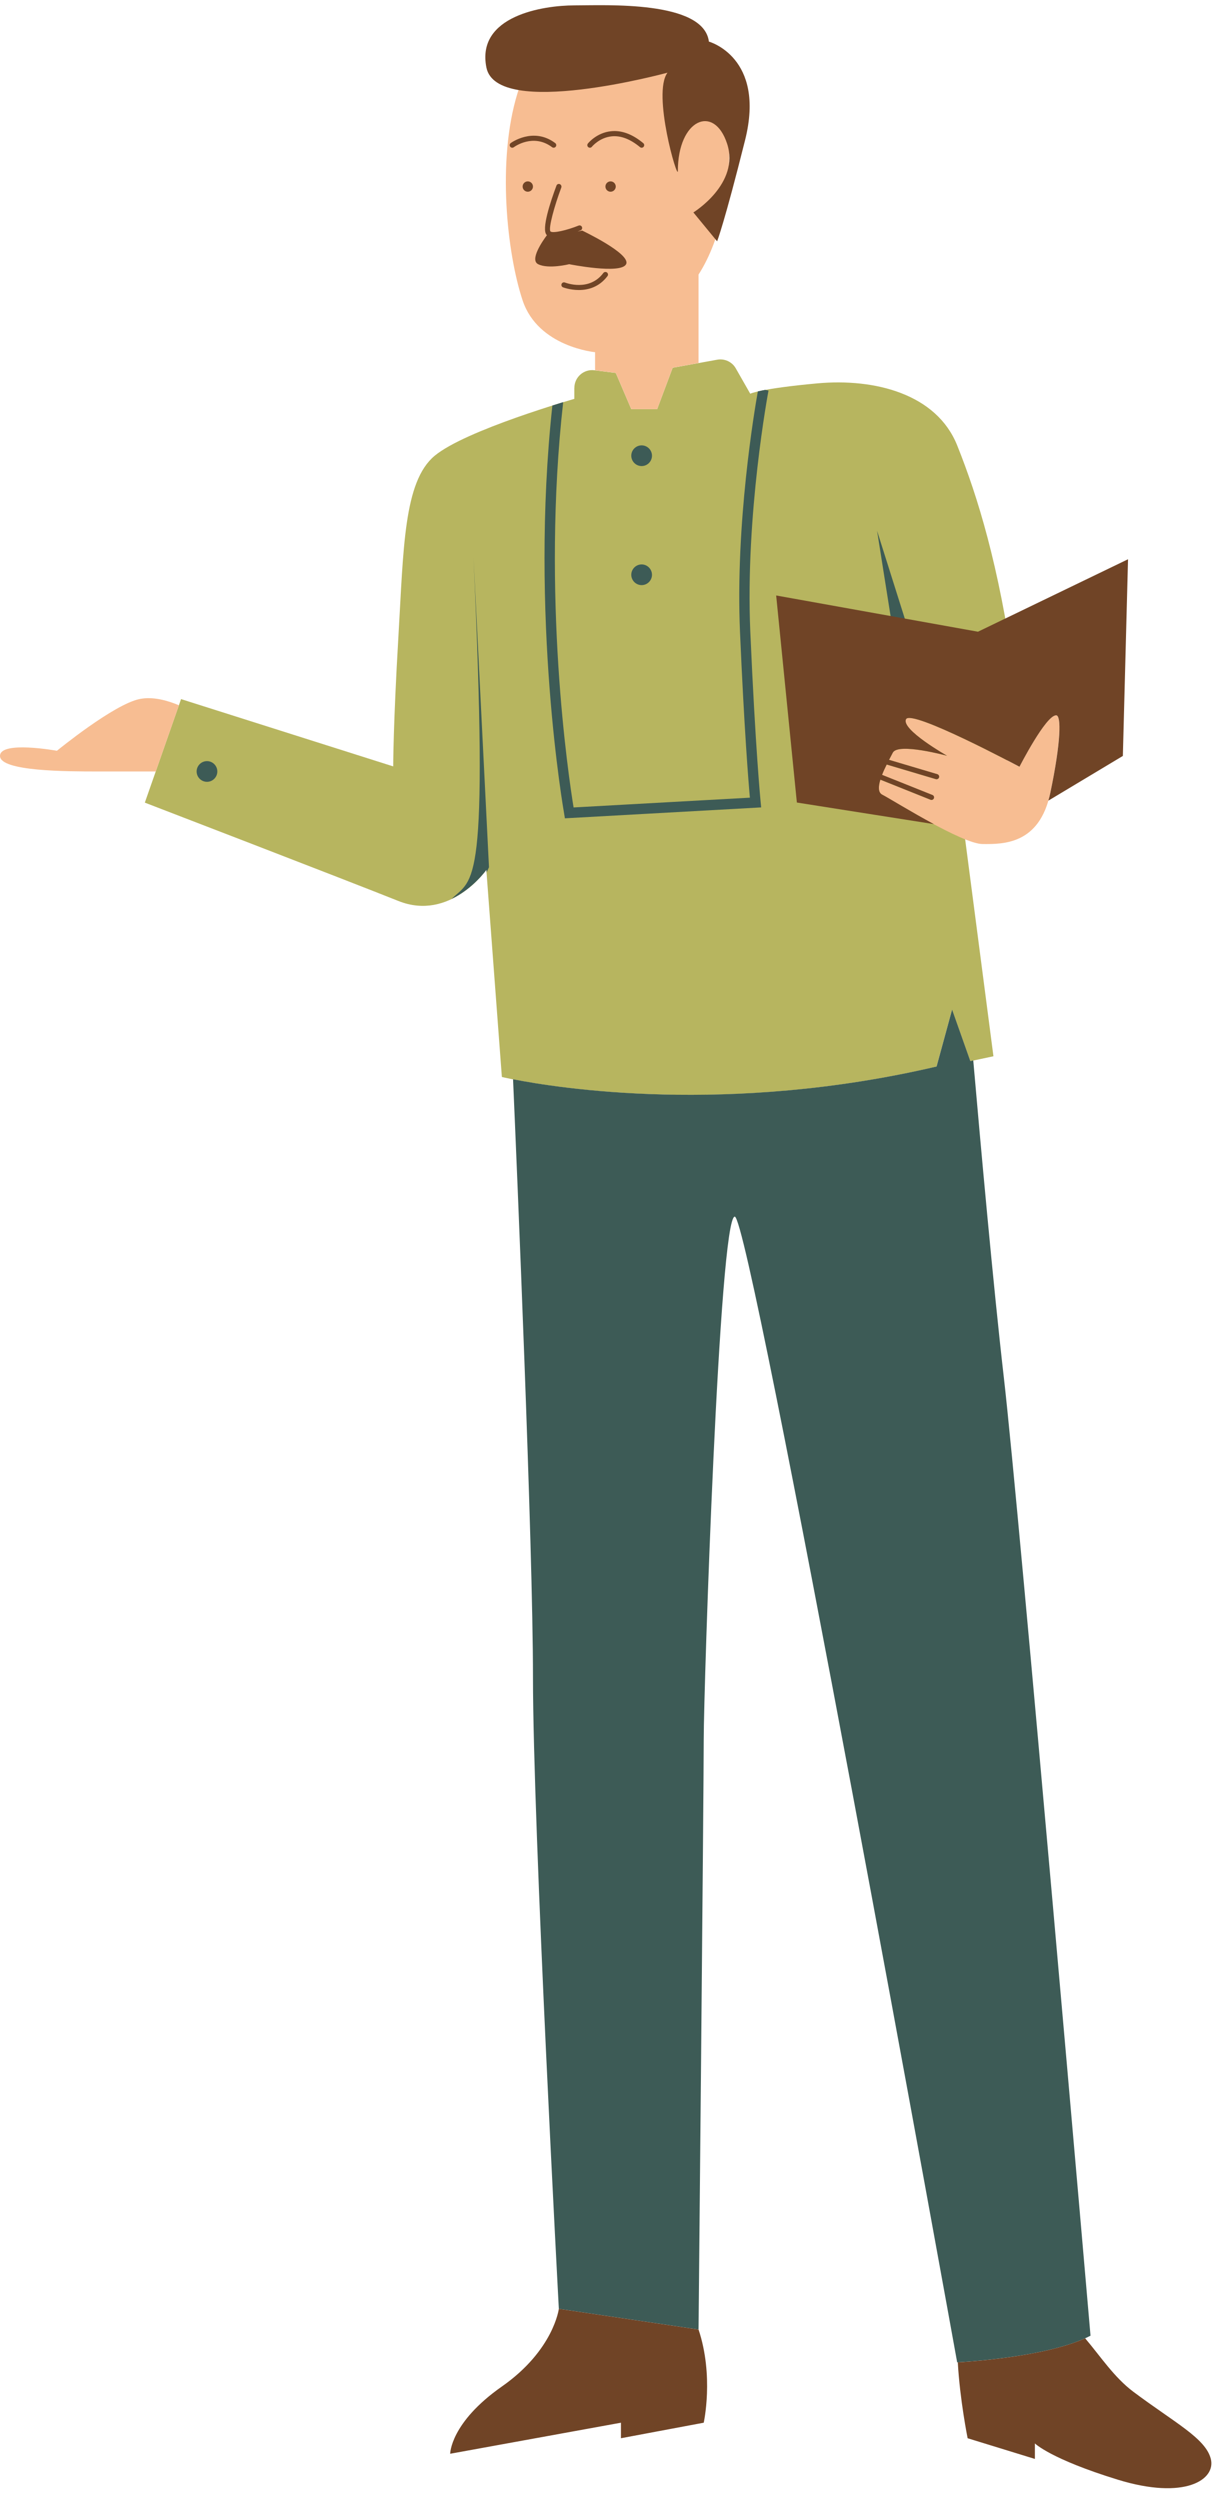 <?xml version="1.0" encoding="UTF-8"?><svg xmlns="http://www.w3.org/2000/svg" xmlns:xlink="http://www.w3.org/1999/xlink" height="483.0" preserveAspectRatio="xMidYMid meet" version="1.0" viewBox="0.0 -1.0 235.0 483.0" width="235.0" zoomAndPan="magnify"><g id="change1_1"><path d="M111,73.94c0-2.07,1.81-3.67,3.87-3.41l4.13,0.52l3,7h5l3-8l8.6-1.56c1.44-0.26,2.88,0.41,3.6,1.68 l2.79,4.89c0,0,2-1,13-2s23,2,27,12s8,23,11,44s-10,28-10,28l6,46l-4.48,0.95l-3.52-9.95l-3,11c-47,11-84,2-84,2l-3-40 c0,0-7,10-17,6s-49-19-49-19l7-20l41,13c0,0,0-8,1-25s1-30,7-35s27-11,27-11V73.94z" fill="#B7B55F"/></g><g id="change2_1"><path d="M210.75,450.23c-8.25,4.31-25.77,5.15-25.77,5.15S145,234.04,142,234.04s-6,91-6,101s-1,114-1,114l-27-4 c0,0-5-93-5-122c0-25.61-3.12-98.79-3.85-115.54c8.5,1.68,41.47,6.99,81.85-2.46l3-11l3.52,9.95l0.57-0.12 c1.4,16.07,3.88,43.63,5.9,61.17C197,291.04,210.75,450.23,210.75,450.23z M109.17,157.09l37.93-2.11l-0.1-1.04 c-0.01-0.1-1.01-10.25-2-32.94c-0.98-22.61,3.47-46.31,3.52-46.55l-0.66-0.13c-0.57,0.11-1.03,0.2-1.4,0.29 c-0.65,3.64-4.36,25.49-3.45,46.47c0.81,18.69,1.63,28.9,1.91,32.02l-34.07,1.89c-0.97-5.91-6.21-40.93-2.01-78.3 c-0.6,0.18-1.3,0.4-2.09,0.65c-4.42,40.76,2.21,78.5,2.28,78.88L109.17,157.09z M87.26,172.67c4.2-2.01,6.74-5.63,6.74-5.63 l0.04,0.5l0.46-1l-3-60C94.5,171.54,91.5,168.54,87.26,172.67z M175.5,120.54l-6-19l2.64,16.66L175.5,120.54z M124,89.04 c1.1,0,2-0.9,2-2c0-1.1-0.9-2-2-2s-2,0.9-2,2C122,88.14,122.9,89.04,124,89.04z M124,112.04c1.1,0,2-0.9,2-2c0-1.1-0.9-2-2-2 s-2,0.9-2,2C122,111.14,122.9,112.04,124,112.04z M40,146.04c-1.1,0-2,0.9-2,2c0,1.1,0.9,2,2,2s2-0.9,2-2 C42,146.94,41.1,146.04,40,146.04z" fill="#3D5B56"/></g><g id="change3_1"><path d="M202.98,152.17c-2.09,9.98-9.09,9.92-13.09,9.89c-4-0.03-17.4-8.5-19.39-9.52 c-0.83-0.43-0.78-1.58-0.38-2.91l9.69,3.88c0.06,0.02,0.12,0.04,0.19,0.04c0.2,0,0.39-0.12,0.46-0.31c0.1-0.26-0.02-0.55-0.28-0.65 l-9.73-3.89c0.26-0.67,0.58-1.35,0.9-2c0.01,0,0.02,0.01,0.03,0.02l9.46,2.81c0.05,0.01,0.1,0.02,0.14,0.02 c0.22,0,0.42-0.14,0.48-0.36c0.08-0.26-0.07-0.54-0.34-0.62l-9.32-2.77c0.28-0.54,0.54-1.01,0.72-1.38 c1.02-1.99,10.5,0.59,10.5,0.59s-8.96-5.08-7.94-7.07s21.92,9.19,21.92,9.19s5.09-9.96,7.09-9.94 C205.11,137.19,205.06,142.19,202.98,152.17z M130,6.04c-13-3-26-2-30,11s-2,31,1,40s14,10,14,10v3.5l4,0.5l3,7h5l3-8l5-0.91V52.04 C144,38.04,143,9.04,130,6.04z M27,134.04c-5,1-16,10-16,10s-11-2-11,1s13,3,19,3c2.96,0,7.38,0,11.1,0l4.48-12.79 C32.42,134.34,29.58,133.52,27,134.04z" fill="#F7BD92"/></g><g id="change4_1"><path d="M172.54,144.41c-0.19,0.37-0.44,0.84-0.72,1.38l9.32,2.77c0.26,0.08,0.42,0.36,0.34,0.62 c-0.06,0.22-0.26,0.36-0.48,0.36c-0.05,0-0.09-0.01-0.14-0.02l-9.46-2.81c-0.01,0-0.02-0.01-0.03-0.02c-0.32,0.64-0.64,1.32-0.9,2 l9.73,3.89c0.26,0.1,0.38,0.39,0.28,0.65c-0.08,0.2-0.27,0.31-0.46,0.31c-0.06,0-0.12-0.01-0.19-0.04l-9.69-3.88 c-0.41,1.34-0.46,2.49,0.38,2.91c1.08,0.55,5.49,3.28,9.95,5.68L154,154.04l-4-40l39,7l29-14l-1,38l-14.4,8.64 c0.14-0.48,0.27-0.97,0.38-1.5c2.09-9.98,2.13-14.98,1.13-14.99c-2-0.02-7.09,9.94-7.09,9.94s-20.9-11.18-21.92-9.19 s7.94,7.07,7.94,7.07S173.56,142.42,172.54,144.41z M137,7.04c-1-8-20-7-26-7s-19,2-17,12s35,1,35,1c-3,4,2,21,2,19 c0-10,7-13,9.52-5.27S134,40.04,134,40.04l4.59,5.58c0,0,1.41-3.58,5.41-19.58S137,7.04,137,7.04z M118,34.04c-0.55,0-1,0.45-1,1 c0,0.55,0.45,1,1,1s1-0.45,1-1C119,34.49,118.55,34.04,118,34.04z M101,35.04c0,0.55,0.45,1,1,1s1-0.45,1-1c0-0.55-0.45-1-1-1 S101,34.49,101,35.04z M98.7,26.64c-0.22,0.17-0.27,0.48-0.1,0.7c0.16,0.22,0.48,0.27,0.7,0.1c0.15-0.11,3.76-2.73,7.4,0 c0.09,0.07,0.2,0.1,0.3,0.1c0.15,0,0.3-0.07,0.4-0.2c0.17-0.22,0.12-0.53-0.1-0.7C103.05,23.45,98.74,26.61,98.7,26.64z M124,27.54 c0.14,0,0.29-0.06,0.38-0.18c0.18-0.21,0.15-0.53-0.06-0.7c-2.08-1.74-4.18-2.52-6.22-2.31c-2.78,0.28-4.42,2.29-4.49,2.38 c-0.17,0.22-0.14,0.53,0.08,0.7c0.21,0.17,0.53,0.14,0.7-0.08c0.01-0.02,1.46-1.78,3.82-2.01c1.77-0.18,3.6,0.53,5.47,2.08 C123.77,27.5,123.89,27.54,124,27.54z M108.18,34.57c-0.26-0.1-0.55,0.03-0.64,0.29c-1.16,3.1-2.95,8.46-1.89,9.53 c0.02,0.02,0.04,0.02,0.05,0.04c-0.89,1.19-3.36,4.78-1.7,5.61c2,1,6,0,6,0s10,2,11,0s-8.5-6.5-8.5-6.5s-0.25,0.08-0.87,0.18 c0.22-0.08,0.41-0.16,0.56-0.21c0.26-0.1,0.38-0.39,0.28-0.65c-0.1-0.26-0.39-0.38-0.65-0.28c-2.22,0.89-5.01,1.56-5.45,1.12 c-0.41-0.61,0.76-4.88,2.11-8.48C108.57,34.96,108.43,34.67,108.18,34.57z M116.6,51.74c-2.73,3.64-7.23,1.91-7.42,1.84 c-0.26-0.1-0.55,0.02-0.65,0.28c-0.1,0.26,0.02,0.55,0.28,0.65c0.03,0.01,1.35,0.52,3.06,0.52c1.75,0,3.91-0.54,5.53-2.69 c0.17-0.22,0.12-0.53-0.1-0.7C117.08,51.48,116.77,51.52,116.6,51.74z M108,445.04c0,0-1,8-11,15s-10,13-10,13l33-6v3l16-3 c0,0,2-9-1-18L108,445.04z M234,474.04c-1-4-7-7-15-13c-3.7-2.78-6.34-6.84-9.29-10.31c-8.18,3.69-23.19,4.57-24.61,4.65 c0.4,7.22,1.9,14.66,1.9,14.66l13,4v-3c0,0,3,3,16,7S235,478.04,234,474.04z" fill="#704426"/></g></svg>